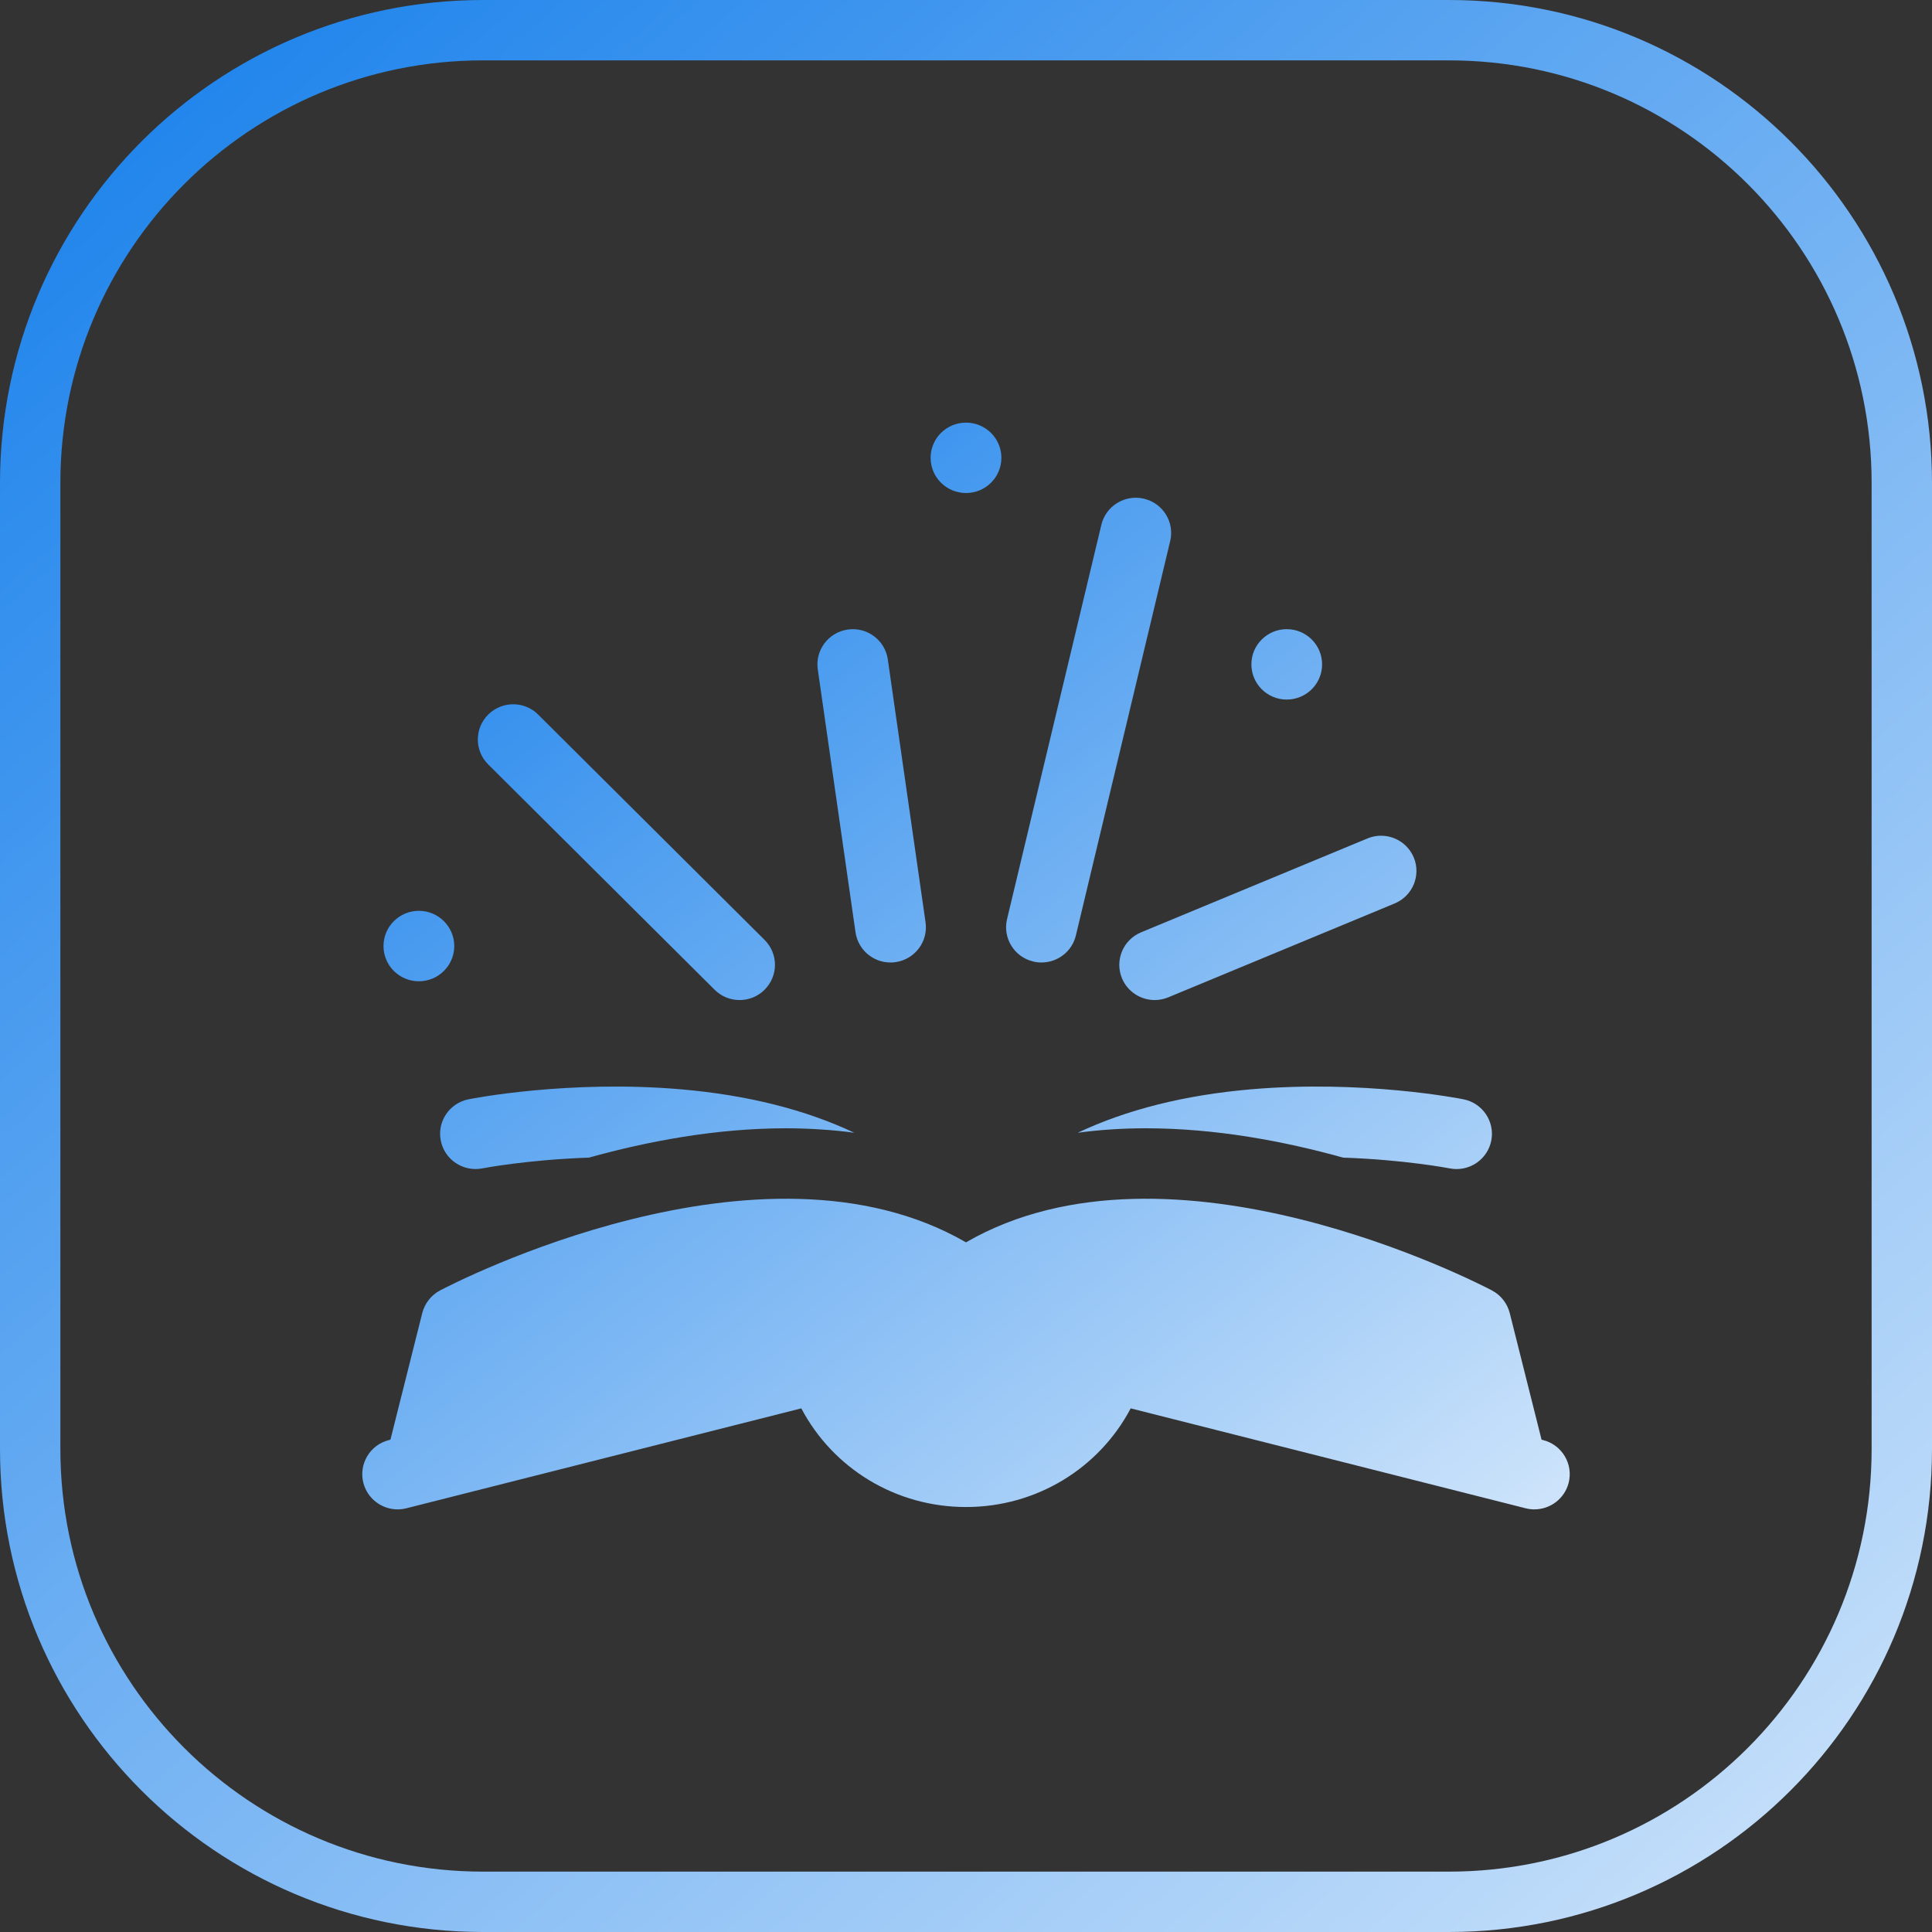 <?xml version="1.0" encoding="UTF-8"?> <svg xmlns="http://www.w3.org/2000/svg" width="32" height="32" viewBox="0 0 32 32" fill="none"><rect x="0" y="0" width="32" height="32" fill="#333333" stroke="none"/><path d="M8 0.5H24C28.142 0.5 31.5 3.858 31.5 8V24C31.5 28.142 28.142 31.5 24 31.5H8C3.858 31.5 0.5 28.142 0.5 24V8C0.5 3.858 3.858 0.5 8 0.5Z" stroke="url(#paint0_linear_1_510)"></path><path d="M25.558 23.852L25.533 23.845L25.006 21.748C24.965 21.588 24.859 21.452 24.712 21.374C24.489 21.257 19.392 18.616 16 20.577C12.608 18.616 7.511 21.257 7.288 21.374C7.141 21.452 7.035 21.588 6.994 21.748L6.467 23.845L6.442 23.852C6.128 23.931 5.939 24.248 6.018 24.56C6.086 24.824 6.324 25 6.586 25C6.633 25 6.682 24.994 6.73 24.982L13.272 23.327C13.798 24.323 14.836 24.961 16 24.961C17.164 24.961 18.202 24.323 18.728 23.327L25.27 24.982C25.318 24.994 25.366 25 25.414 25C25.676 25 25.914 24.824 25.982 24.56C26.061 24.248 25.872 23.931 25.558 23.852Z" fill="url(#paint1_linear_1_510)"></path><path d="M7.99 19.352C8.01 19.348 8.742 19.208 9.754 19.174C10.734 18.901 11.866 18.688 13.019 18.688H13.02C13.409 18.689 13.786 18.713 14.15 18.762C13.343 18.381 12.383 18.138 11.285 18.043C9.426 17.882 7.827 18.194 7.76 18.208C7.443 18.271 7.237 18.578 7.301 18.893C7.364 19.209 7.672 19.414 7.99 19.352Z" fill="url(#paint2_linear_1_510)"></path><path d="M18.98 18.688C20.134 18.688 21.266 18.901 22.246 19.174C23.258 19.208 23.99 19.348 24.01 19.352C24.328 19.415 24.636 19.21 24.7 18.894C24.763 18.578 24.557 18.271 24.24 18.208C24.173 18.194 22.574 17.882 20.715 18.043C19.616 18.138 18.657 18.381 17.85 18.762C18.214 18.713 18.59 18.688 18.98 18.688Z" fill="url(#paint3_linear_1_510)"></path><path d="M19.125 16.564C19.2 16.564 19.277 16.549 19.35 16.519L23.1 14.964C23.399 14.84 23.54 14.498 23.416 14.201C23.291 13.904 22.948 13.763 22.65 13.887L18.9 15.442C18.601 15.566 18.46 15.908 18.584 16.205C18.678 16.429 18.896 16.564 19.125 16.564Z" fill="url(#paint4_linear_1_510)"></path><path d="M17.114 15.926C17.16 15.937 17.206 15.942 17.25 15.942C17.516 15.942 17.756 15.761 17.82 15.494L19.382 8.962C19.457 8.649 19.263 8.335 18.948 8.26C18.633 8.185 18.317 8.379 18.242 8.692L16.68 15.223C16.605 15.537 16.799 15.851 17.114 15.926Z" fill="url(#paint5_linear_1_510)"></path><path d="M14.17 15.441C14.212 15.732 14.462 15.942 14.749 15.942C14.777 15.942 14.805 15.94 14.833 15.936C15.153 15.89 15.376 15.595 15.33 15.276L14.705 10.922C14.659 10.603 14.362 10.381 14.042 10.427C13.722 10.473 13.499 10.768 13.545 11.087L14.17 15.441Z" fill="url(#paint6_linear_1_510)"></path><path d="M8.086 11.836C7.857 12.064 7.857 12.433 8.086 12.661L11.836 16.393C11.95 16.507 12.1 16.564 12.25 16.564C12.4 16.564 12.55 16.507 12.664 16.393C12.893 16.165 12.893 15.796 12.664 15.568L8.914 11.836C8.686 11.608 8.315 11.608 8.086 11.836Z" fill="url(#paint7_linear_1_510)"></path><path d="M21.312 11.587C21.636 11.587 21.898 11.326 21.898 11.004C21.898 10.682 21.636 10.421 21.312 10.421C20.989 10.421 20.727 10.682 20.727 11.004C20.727 11.326 20.989 11.587 21.312 11.587Z" fill="url(#paint8_linear_1_510)"></path><path d="M16 8.166C16.324 8.166 16.586 7.905 16.586 7.583C16.586 7.261 16.324 7 16 7C15.676 7 15.414 7.261 15.414 7.583C15.414 7.905 15.676 8.166 16 8.166Z" fill="url(#paint9_linear_1_510)"></path><path d="M6.938 16.253C7.261 16.253 7.524 15.992 7.524 15.669C7.524 15.348 7.261 15.086 6.938 15.086C6.614 15.086 6.352 15.348 6.352 15.669C6.352 15.992 6.614 16.253 6.938 16.253Z" fill="url(#paint10_linear_1_510)"></path><defs><linearGradient id="paint0_linear_1_510" x1="1.56648e-06" y1="-6.857" x2="40.905" y2="39.891" gradientUnits="userSpaceOnUse"><stop stop-color="#0073E9"></stop><stop offset="1" stop-color="white"></stop></linearGradient><linearGradient id="paint1_linear_1_510" x1="6" y1="3.143" x2="28.567" y2="31.8" gradientUnits="userSpaceOnUse"><stop stop-color="#0073E9"></stop><stop offset="1" stop-color="white"></stop></linearGradient><linearGradient id="paint2_linear_1_510" x1="6" y1="3.143" x2="28.567" y2="31.8" gradientUnits="userSpaceOnUse"><stop stop-color="#0073E9"></stop><stop offset="1" stop-color="white"></stop></linearGradient><linearGradient id="paint3_linear_1_510" x1="6" y1="3.143" x2="28.567" y2="31.8" gradientUnits="userSpaceOnUse"><stop stop-color="#0073E9"></stop><stop offset="1" stop-color="white"></stop></linearGradient><linearGradient id="paint4_linear_1_510" x1="6" y1="3.143" x2="28.567" y2="31.8" gradientUnits="userSpaceOnUse"><stop stop-color="#0073E9"></stop><stop offset="1" stop-color="white"></stop></linearGradient><linearGradient id="paint5_linear_1_510" x1="6" y1="3.143" x2="28.567" y2="31.8" gradientUnits="userSpaceOnUse"><stop stop-color="#0073E9"></stop><stop offset="1" stop-color="white"></stop></linearGradient><linearGradient id="paint6_linear_1_510" x1="6" y1="3.143" x2="28.567" y2="31.8" gradientUnits="userSpaceOnUse"><stop stop-color="#0073E9"></stop><stop offset="1" stop-color="white"></stop></linearGradient><linearGradient id="paint7_linear_1_510" x1="6" y1="3.143" x2="28.567" y2="31.8" gradientUnits="userSpaceOnUse"><stop stop-color="#0073E9"></stop><stop offset="1" stop-color="white"></stop></linearGradient><linearGradient id="paint8_linear_1_510" x1="6" y1="3.143" x2="28.567" y2="31.8" gradientUnits="userSpaceOnUse"><stop stop-color="#0073E9"></stop><stop offset="1" stop-color="white"></stop></linearGradient><linearGradient id="paint9_linear_1_510" x1="6" y1="3.143" x2="28.567" y2="31.8" gradientUnits="userSpaceOnUse"><stop stop-color="#0073E9"></stop><stop offset="1" stop-color="white"></stop></linearGradient><linearGradient id="paint10_linear_1_510" x1="6" y1="3.143" x2="28.567" y2="31.8" gradientUnits="userSpaceOnUse"><stop stop-color="#0073E9"></stop><stop offset="1" stop-color="white"></stop></linearGradient></defs></svg> 